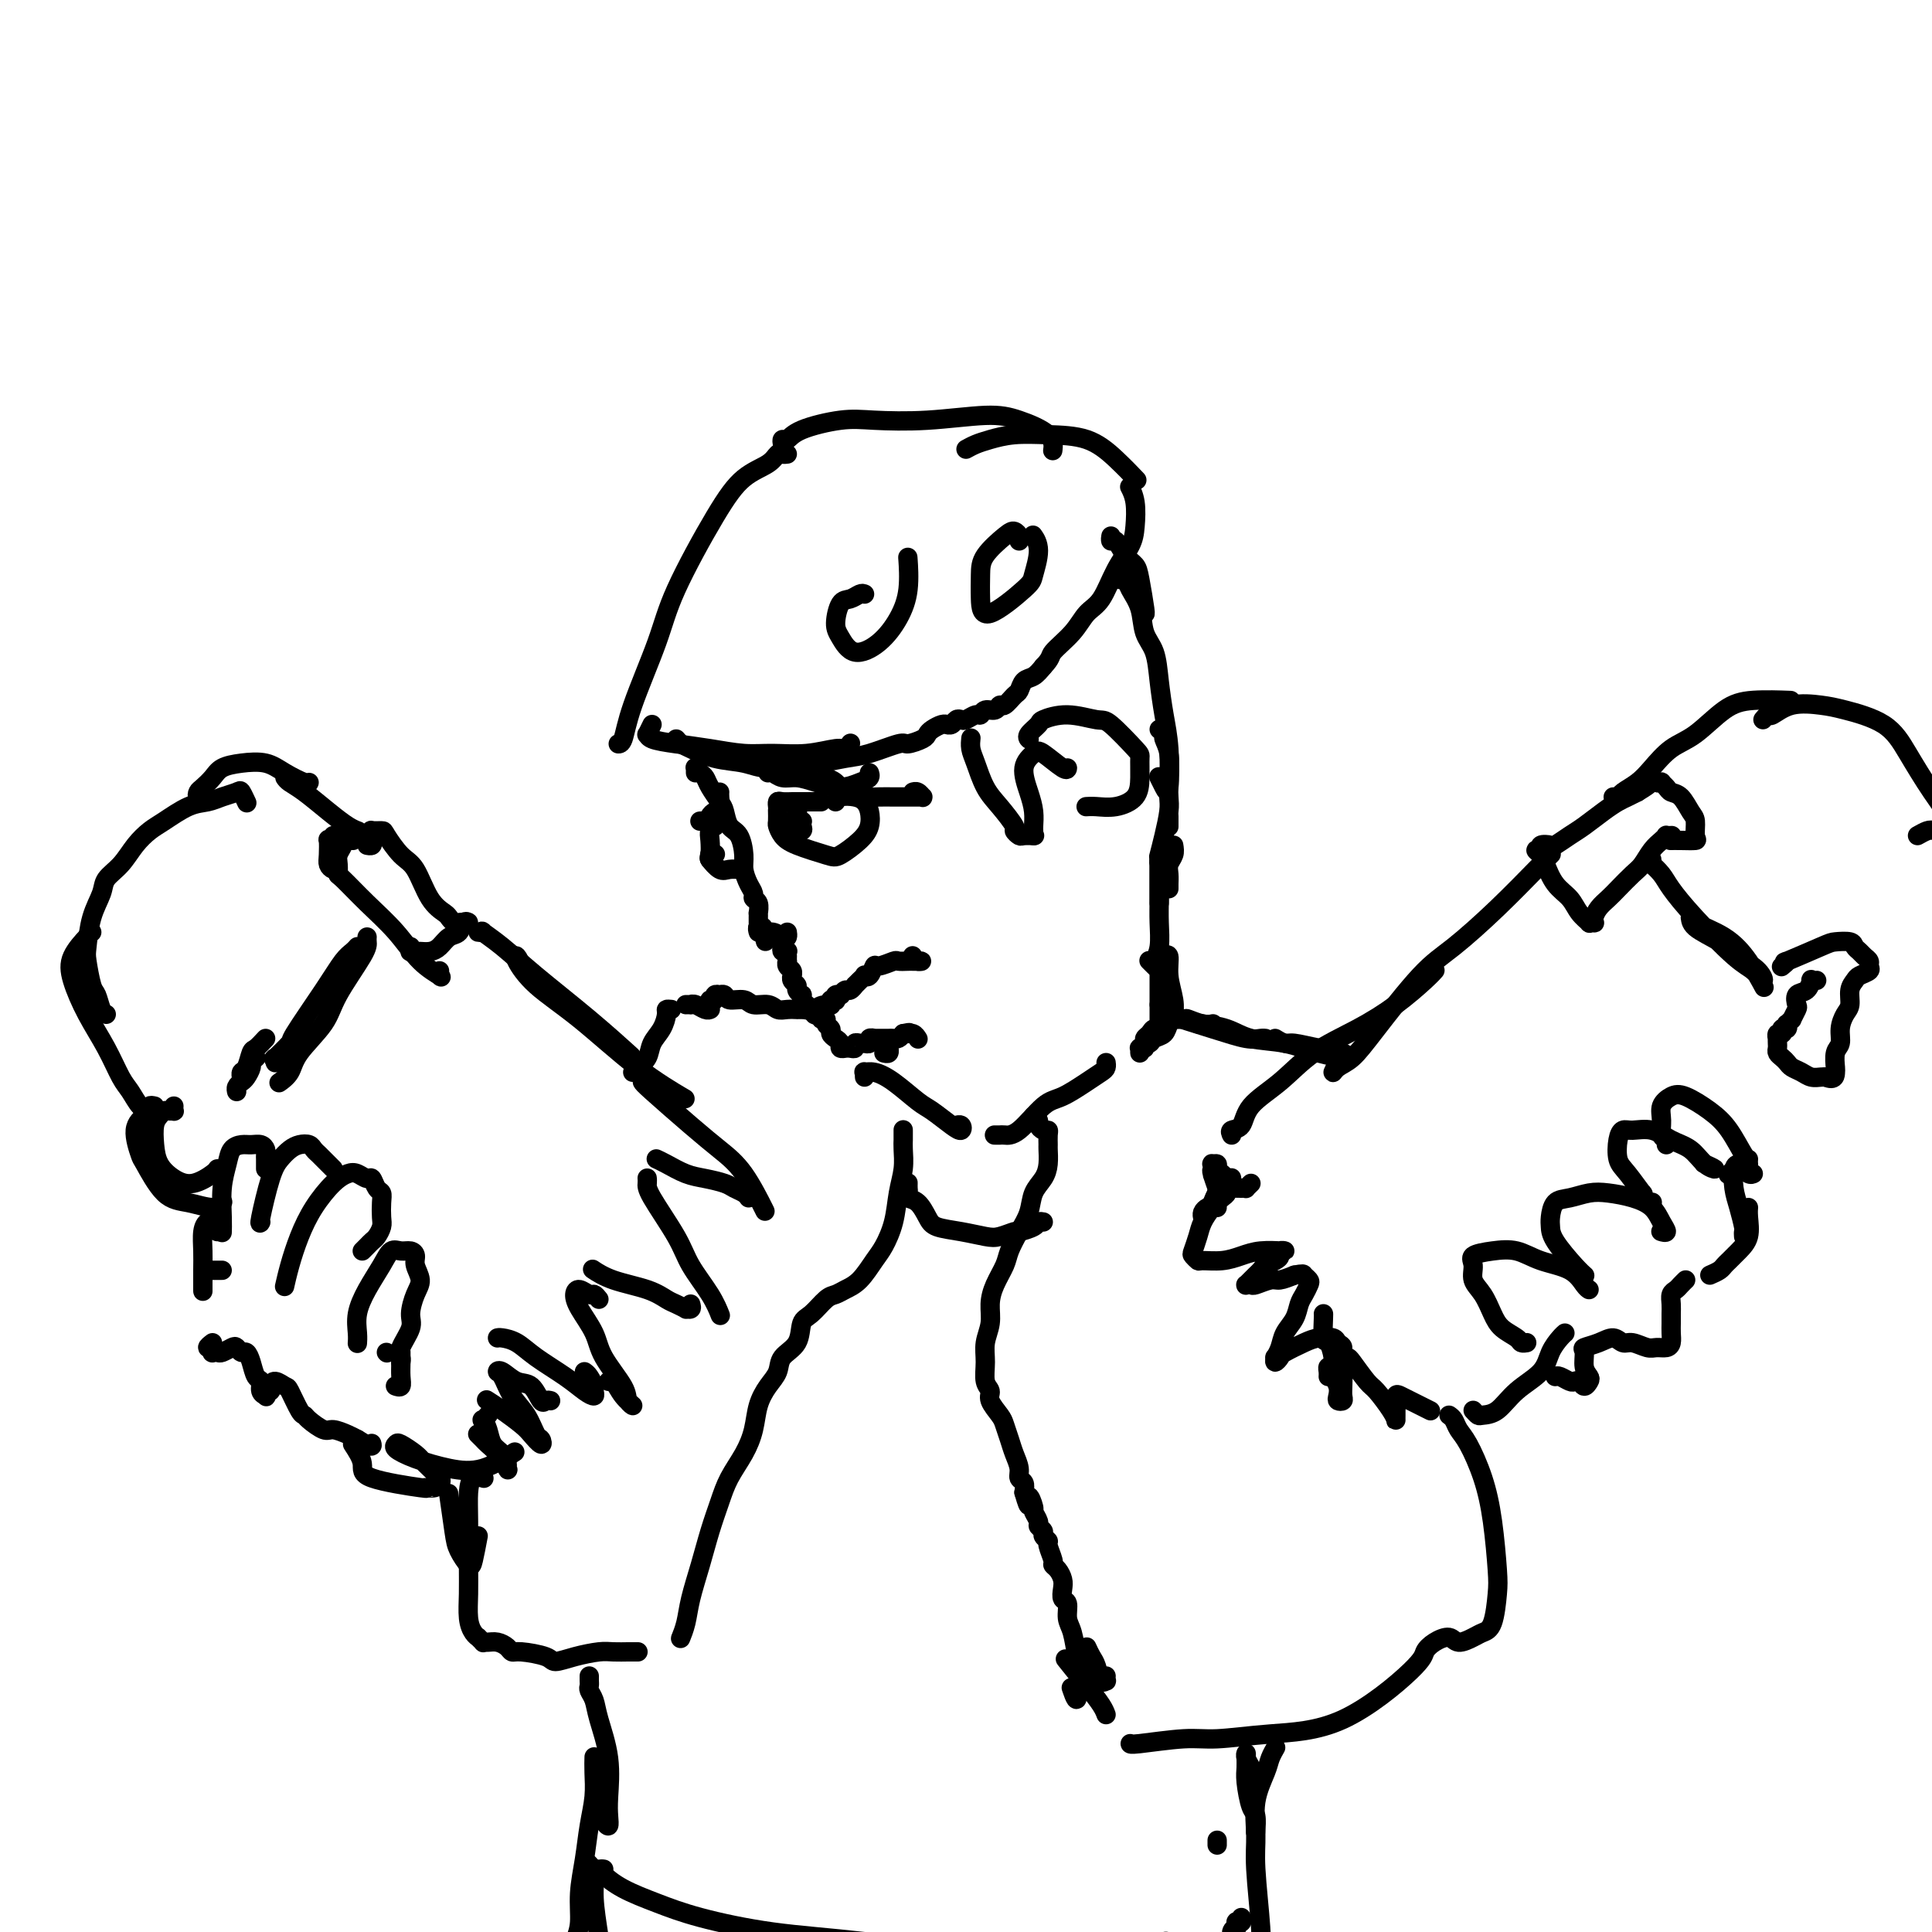 <svg viewBox='0 0 400 400' version='1.1' xmlns='http://www.w3.org/2000/svg' xmlns:xlink='http://www.w3.org/1999/xlink'><g fill='none' stroke='rgb(0,0,0)' stroke-width='4' stroke-linecap='round' stroke-linejoin='round'><path d='M133,224c0.089,0.179 0.179,0.357 2,2c1.821,1.643 5.375,4.750 8,7c2.625,2.250 4.322,3.644 6,5c1.678,1.356 3.336,2.673 5,5c1.664,2.327 3.332,5.665 4,7c0.668,1.335 0.334,0.668 0,0'/><path d='M155,248c-0.231,-0.333 -0.462,-0.666 -1,-1c-0.538,-0.334 -1.383,-0.671 -2,-1c-0.617,-0.329 -1.006,-0.652 -2,-1c-0.994,-0.348 -2.592,-0.720 -4,-1c-1.408,-0.280 -2.625,-0.467 -4,-1c-1.375,-0.533 -2.909,-1.413 -4,-2c-1.091,-0.587 -1.740,-0.882 -2,-1c-0.260,-0.118 -0.130,-0.059 0,0'/><path d='M134,244c-0.006,-0.077 -0.012,-0.154 0,0c0.012,0.154 0.041,0.540 0,1c-0.041,0.460 -0.151,0.996 1,3c1.151,2.004 3.563,5.476 5,8c1.437,2.524 1.901,4.099 3,6c1.099,1.901 2.834,4.127 4,6c1.166,1.873 1.762,3.392 2,4c0.238,0.608 0.119,0.304 0,0'/><path d='M143,270c0.127,0.430 0.253,0.859 0,1c-0.253,0.141 -0.886,-0.007 -1,0c-0.114,0.007 0.291,0.168 0,0c-0.291,-0.168 -1.276,-0.665 -2,-1c-0.724,-0.335 -1.186,-0.507 -2,-1c-0.814,-0.493 -1.981,-1.307 -4,-2c-2.019,-0.693 -4.890,-1.263 -7,-2c-2.110,-0.737 -3.460,-1.639 -4,-2c-0.540,-0.361 -0.270,-0.180 0,0'/><path d='M124,269c-0.361,-0.457 -0.723,-0.914 -1,-1c-0.277,-0.086 -0.470,0.199 -1,0c-0.530,-0.199 -1.396,-0.881 -2,-1c-0.604,-0.119 -0.946,0.324 -1,1c-0.054,0.676 0.180,1.585 1,3c0.820,1.415 2.225,3.337 3,5c0.775,1.663 0.920,3.068 2,5c1.080,1.932 3.096,4.391 4,6c0.904,1.609 0.698,2.368 1,3c0.302,0.632 1.114,1.136 1,1c-0.114,-0.136 -1.154,-0.913 -2,-2c-0.846,-1.087 -1.497,-2.485 -2,-3c-0.503,-0.515 -0.858,-0.147 -1,0c-0.142,0.147 -0.071,0.074 0,0'/><path d='M121,284c0.307,0.217 0.613,0.435 1,1c0.387,0.565 0.854,1.478 1,2c0.146,0.522 -0.029,0.653 0,1c0.029,0.347 0.262,0.909 0,1c-0.262,0.091 -1.019,-0.291 -2,-1c-0.981,-0.709 -2.186,-1.745 -4,-3c-1.814,-1.255 -4.237,-2.729 -6,-4c-1.763,-1.271 -2.864,-2.341 -4,-3c-1.136,-0.659 -2.306,-0.908 -3,-1c-0.694,-0.092 -0.913,-0.026 -1,0c-0.087,0.026 -0.044,0.013 0,0'/><path d='M114,290c-0.352,-0.087 -0.703,-0.174 -1,0c-0.297,0.174 -0.539,0.611 -1,0c-0.461,-0.611 -1.140,-2.268 -2,-3c-0.860,-0.732 -1.900,-0.538 -3,-1c-1.100,-0.462 -2.261,-1.580 -3,-2c-0.739,-0.420 -1.057,-0.140 -1,0c0.057,0.140 0.488,0.141 1,1c0.512,0.859 1.106,2.575 2,4c0.894,1.425 2.090,2.558 3,4c0.910,1.442 1.536,3.194 2,4c0.464,0.806 0.767,0.666 1,1c0.233,0.334 0.395,1.144 0,1c-0.395,-0.144 -1.346,-1.240 -2,-2c-0.654,-0.760 -1.010,-1.183 -2,-2c-0.990,-0.817 -2.613,-2.028 -4,-3c-1.387,-0.972 -2.539,-1.706 -3,-2c-0.461,-0.294 -0.230,-0.147 0,0'/><path d='M101,293c0.106,-0.124 0.213,-0.248 0,0c-0.213,0.248 -0.744,0.867 -1,1c-0.256,0.133 -0.236,-0.220 0,0c0.236,0.220 0.690,1.015 1,2c0.310,0.985 0.477,2.161 1,3c0.523,0.839 1.402,1.340 2,2c0.598,0.660 0.914,1.480 1,2c0.086,0.520 -0.057,0.739 0,1c0.057,0.261 0.313,0.564 0,0c-0.313,-0.564 -1.194,-1.994 -2,-3c-0.806,-1.006 -1.536,-1.589 -2,-2c-0.464,-0.411 -0.664,-0.649 -1,-1c-0.336,-0.351 -0.810,-0.815 -1,-1c-0.190,-0.185 -0.095,-0.093 0,0'/><path d='M80,280c0.000,0.000 0.100,0.100 0.1,0.1'/><path d='M83,282c0.004,-0.022 0.009,-0.043 0,0c-0.009,0.043 -0.031,0.151 0,0c0.031,-0.151 0.116,-0.561 0,-1c-0.116,-0.439 -0.433,-0.907 0,-2c0.433,-1.093 1.615,-2.810 2,-4c0.385,-1.190 -0.026,-1.852 0,-3c0.026,-1.148 0.488,-2.781 1,-4c0.512,-1.219 1.074,-2.025 1,-3c-0.074,-0.975 -0.782,-2.120 -1,-3c-0.218,-0.880 0.056,-1.496 0,-2c-0.056,-0.504 -0.441,-0.894 -1,-1c-0.559,-0.106 -1.292,0.074 -2,0c-0.708,-0.074 -1.391,-0.403 -2,0c-0.609,0.403 -1.144,1.537 -2,3c-0.856,1.463 -2.033,3.254 -3,5c-0.967,1.746 -1.723,3.447 -2,5c-0.277,1.553 -0.075,2.956 0,4c0.075,1.044 0.021,1.727 0,2c-0.021,0.273 -0.011,0.137 0,0'/><path d='M75,259c0.332,-0.326 0.663,-0.653 1,-1c0.337,-0.347 0.678,-0.715 1,-1c0.322,-0.285 0.623,-0.486 1,-1c0.377,-0.514 0.830,-1.341 1,-2c0.170,-0.659 0.056,-1.151 0,-2c-0.056,-0.849 -0.056,-2.055 0,-3c0.056,-0.945 0.167,-1.630 0,-2c-0.167,-0.370 -0.610,-0.426 -1,-1c-0.390,-0.574 -0.725,-1.667 -1,-2c-0.275,-0.333 -0.489,0.093 -1,0c-0.511,-0.093 -1.320,-0.705 -2,-1c-0.680,-0.295 -1.232,-0.275 -2,0c-0.768,0.275 -1.750,0.803 -3,2c-1.250,1.197 -2.766,3.064 -4,5c-1.234,1.936 -2.186,3.942 -3,6c-0.814,2.058 -1.488,4.170 -2,6c-0.512,1.830 -0.860,3.380 -1,4c-0.140,0.620 -0.070,0.310 0,0'/><path d='M69,242c-0.416,-0.416 -0.832,-0.833 -1,-1c-0.168,-0.167 -0.087,-0.086 0,0c0.087,0.086 0.179,0.177 0,0c-0.179,-0.177 -0.628,-0.622 -1,-1c-0.372,-0.378 -0.666,-0.687 -1,-1c-0.334,-0.313 -0.708,-0.628 -1,-1c-0.292,-0.372 -0.500,-0.800 -1,-1c-0.500,-0.200 -1.290,-0.172 -2,0c-0.710,0.172 -1.339,0.487 -2,1c-0.661,0.513 -1.354,1.223 -2,2c-0.646,0.777 -1.245,1.621 -2,4c-0.755,2.379 -1.665,6.294 -2,8c-0.335,1.706 -0.096,1.202 0,1c0.096,-0.202 0.048,-0.101 0,0'/><path d='M55,242c-0.001,-0.334 -0.002,-0.668 0,-1c0.002,-0.332 0.009,-0.663 0,-1c-0.009,-0.337 -0.032,-0.679 0,-1c0.032,-0.321 0.121,-0.620 0,-1c-0.121,-0.380 -0.452,-0.840 -1,-1c-0.548,-0.160 -1.313,-0.019 -2,0c-0.687,0.019 -1.294,-0.084 -2,0c-0.706,0.084 -1.510,0.356 -2,1c-0.490,0.644 -0.667,1.662 -1,3c-0.333,1.338 -0.821,2.998 -1,5c-0.179,2.002 -0.048,4.347 0,6c0.048,1.653 0.014,2.615 0,3c-0.014,0.385 -0.007,0.192 0,0'/><path d='M46,263c-0.455,0.000 -0.910,0.000 -1,0c-0.090,0.000 0.186,0.000 0,0c-0.186,0.000 -0.834,0.000 -1,0c-0.166,0.000 0.152,0.000 0,0c-0.152,0.000 -0.773,0.000 -1,0c-0.227,0.000 -0.061,0.000 0,0c0.061,0.000 0.017,0.000 0,0c-0.017,0.000 -0.009,0.000 0,0'/><path d='M44,278c-0.536,0.415 -1.073,0.829 -1,1c0.073,0.171 0.755,0.098 1,0c0.245,-0.098 0.054,-0.222 0,0c-0.054,0.222 0.031,0.788 0,1c-0.031,0.212 -0.177,0.070 0,0c0.177,-0.070 0.677,-0.067 1,0c0.323,0.067 0.468,0.199 1,0c0.532,-0.199 1.452,-0.728 2,-1c0.548,-0.272 0.724,-0.286 1,0c0.276,0.286 0.652,0.874 1,1c0.348,0.126 0.667,-0.208 1,0c0.333,0.208 0.682,0.959 1,2c0.318,1.041 0.607,2.371 1,3c0.393,0.629 0.889,0.557 1,1c0.111,0.443 -0.162,1.401 0,2c0.162,0.599 0.761,0.837 1,1c0.239,0.163 0.118,0.249 0,0c-0.118,-0.249 -0.235,-0.833 0,-1c0.235,-0.167 0.821,0.085 1,0c0.179,-0.085 -0.051,-0.506 0,-1c0.051,-0.494 0.381,-1.061 1,-1c0.619,0.061 1.526,0.750 2,1c0.474,0.250 0.515,0.061 1,1c0.485,0.939 1.413,3.007 2,4c0.587,0.993 0.832,0.910 1,1c0.168,0.090 0.258,0.353 1,1c0.742,0.647 2.137,1.679 3,2c0.863,0.321 1.194,-0.067 2,0c0.806,0.067 2.087,0.591 3,1c0.913,0.409 1.456,0.705 2,1'/><path d='M74,298c3.311,2.089 3.089,1.311 3,1c-0.089,-0.311 -0.044,-0.156 0,0'/><path d='M82,287c-0.113,-0.041 -0.226,-0.081 0,0c0.226,0.081 0.793,0.284 1,0c0.207,-0.284 0.056,-1.056 0,-2c-0.056,-0.944 -0.015,-2.062 0,-3c0.015,-0.938 0.004,-1.697 0,-2c-0.004,-0.303 -0.002,-0.152 0,0'/><path d='M45,255c0.119,-0.307 0.238,-0.614 0,-1c-0.238,-0.386 -0.834,-0.852 -1,-1c-0.166,-0.148 0.099,0.020 0,0c-0.099,-0.020 -0.562,-0.229 -1,0c-0.438,0.229 -0.849,0.895 -1,2c-0.151,1.105 -0.040,2.650 0,4c0.040,1.350 0.011,2.505 0,4c-0.011,1.495 -0.003,3.328 0,4c0.003,0.672 0.001,0.181 0,0c-0.001,-0.181 -0.000,-0.052 0,0c0.000,0.052 0.000,0.026 0,0'/><path d='M57,219c-0.025,0.560 -0.050,1.121 0,1c0.050,-0.121 0.176,-0.922 0,-1c-0.176,-0.078 -0.654,0.568 0,0c0.654,-0.568 2.441,-2.351 3,-3c0.559,-0.649 -0.109,-0.163 1,-2c1.109,-1.837 3.996,-5.995 6,-9c2.004,-3.005 3.125,-4.857 4,-6c0.875,-1.143 1.505,-1.577 2,-2c0.495,-0.423 0.856,-0.835 1,-1c0.144,-0.165 0.072,-0.082 0,0'/><path d='M58,224c-0.203,0.145 -0.405,0.290 0,0c0.405,-0.290 1.419,-1.016 2,-2c0.581,-0.984 0.730,-2.228 2,-4c1.270,-1.772 3.661,-4.072 5,-6c1.339,-1.928 1.627,-3.483 3,-6c1.373,-2.517 3.832,-5.994 5,-8c1.168,-2.006 1.045,-2.540 1,-3c-0.045,-0.460 -0.013,-0.846 0,-1c0.013,-0.154 0.006,-0.077 0,0'/><path d='M55,215c-0.754,0.817 -1.509,1.634 -2,2c-0.491,0.366 -0.720,0.280 -1,1c-0.280,0.720 -0.611,2.244 -1,3c-0.389,0.756 -0.835,0.742 -1,1c-0.165,0.258 -0.047,0.788 0,1c0.047,0.212 0.024,0.106 0,0'/><path d='M53,219c-0.447,0.364 -0.894,0.727 -1,1c-0.106,0.273 0.129,0.455 0,1c-0.129,0.545 -0.623,1.453 -1,2c-0.377,0.547 -0.637,0.734 -1,1c-0.363,0.266 -0.828,0.610 -1,1c-0.172,0.390 -0.049,0.826 0,1c0.049,0.174 0.025,0.087 0,0'/><path d='M36,229c-0.024,0.424 -0.048,0.848 0,1c0.048,0.152 0.167,0.031 0,0c-0.167,-0.031 -0.619,0.028 -1,0c-0.381,-0.028 -0.689,-0.142 -1,0c-0.311,0.142 -0.625,0.542 -1,1c-0.375,0.458 -0.811,0.976 -1,2c-0.189,1.024 -0.131,2.555 0,4c0.131,1.445 0.336,2.804 1,4c0.664,1.196 1.786,2.229 3,3c1.214,0.771 2.521,1.279 4,1c1.479,-0.279 3.129,-1.344 4,-2c0.871,-0.656 0.963,-0.902 1,-1c0.037,-0.098 0.018,-0.049 0,0'/><path d='M32,229c-0.435,-0.097 -0.869,-0.193 -1,0c-0.131,0.193 0.043,0.677 0,1c-0.043,0.323 -0.301,0.486 -1,1c-0.699,0.514 -1.837,1.380 -2,3c-0.163,1.620 0.649,3.994 1,5c0.351,1.006 0.241,0.644 1,2c0.759,1.356 2.386,4.430 4,6c1.614,1.570 3.216,1.637 5,2c1.784,0.363 3.749,1.021 5,1c1.251,-0.021 1.786,-0.720 2,-1c0.214,-0.280 0.107,-0.140 0,0'/><path d='M70,181c0.000,-0.038 0.000,-0.077 0,0c-0.000,0.077 -0.000,0.269 0,0c0.000,-0.269 0.001,-1.001 0,-1c-0.001,0.001 -0.003,0.734 0,1c0.003,0.266 0.012,0.064 1,1c0.988,0.936 2.954,3.008 5,5c2.046,1.992 4.170,3.903 6,6c1.830,2.097 3.366,4.380 5,6c1.634,1.620 3.366,2.579 4,3c0.634,0.421 0.171,0.306 0,0c-0.171,-0.306 -0.049,-0.802 0,-1c0.049,-0.198 0.024,-0.099 0,0'/><path d='M85,196c0.026,0.423 0.051,0.846 0,1c-0.051,0.154 -0.179,0.039 0,0c0.179,-0.039 0.667,-0.004 1,0c0.333,0.004 0.513,-0.025 1,0c0.487,0.025 1.282,0.104 2,0c0.718,-0.104 1.360,-0.392 2,-1c0.640,-0.608 1.279,-1.536 2,-2c0.721,-0.464 1.525,-0.464 2,-1c0.475,-0.536 0.622,-1.607 1,-2c0.378,-0.393 0.988,-0.109 1,0c0.012,0.109 -0.572,0.041 -1,0c-0.428,-0.041 -0.698,-0.055 -1,0c-0.302,0.055 -0.636,0.180 -1,0c-0.364,-0.180 -0.757,-0.665 -1,-1c-0.243,-0.335 -0.335,-0.521 -1,-1c-0.665,-0.479 -1.903,-1.253 -3,-3c-1.097,-1.747 -2.053,-4.468 -3,-6c-0.947,-1.532 -1.886,-1.875 -3,-3c-1.114,-1.125 -2.404,-3.030 -3,-4c-0.596,-0.970 -0.500,-1.003 -1,-1c-0.500,0.003 -1.597,0.043 -2,0c-0.403,-0.043 -0.112,-0.169 0,0c0.112,0.169 0.044,0.634 0,1c-0.044,0.366 -0.063,0.634 0,1c0.063,0.366 0.209,0.829 0,1c-0.209,0.171 -0.774,0.049 -1,0c-0.226,-0.049 -0.113,-0.024 0,0'/><path d='M73,174c0.083,0.001 0.167,0.002 0,0c-0.167,-0.002 -0.584,-0.009 -1,0c-0.416,0.009 -0.829,0.032 -1,0c-0.171,-0.032 -0.098,-0.119 0,0c0.098,0.119 0.222,0.445 0,1c-0.222,0.555 -0.792,1.339 -1,2c-0.208,0.661 -0.056,1.198 0,2c0.056,0.802 0.015,1.870 0,2c-0.015,0.130 -0.004,-0.677 0,-1c0.004,-0.323 0.002,-0.161 0,0'/><path d='M69,173c-0.421,0.500 -0.842,0.999 -1,1c-0.158,0.001 -0.053,-0.497 0,0c0.053,0.497 0.053,1.990 0,3c-0.053,1.010 -0.158,1.539 0,2c0.158,0.461 0.581,0.855 1,1c0.419,0.145 0.834,0.041 1,0c0.166,-0.041 0.083,-0.021 0,0'/><path d='M31,230c-0.662,-0.137 -1.324,-0.274 -2,-1c-0.676,-0.726 -1.365,-2.041 -2,-3c-0.635,-0.959 -1.217,-1.561 -2,-3c-0.783,-1.439 -1.769,-3.717 -3,-6c-1.231,-2.283 -2.708,-4.573 -4,-7c-1.292,-2.427 -2.399,-4.990 -3,-7c-0.601,-2.010 -0.697,-3.467 0,-5c0.697,-1.533 2.188,-3.144 3,-4c0.812,-0.856 0.946,-0.959 1,-1c0.054,-0.041 0.027,-0.021 0,0'/><path d='M22,210c-0.332,-0.107 -0.664,-0.213 -1,-1c-0.336,-0.787 -0.677,-2.253 -1,-3c-0.323,-0.747 -0.629,-0.773 -1,-2c-0.371,-1.227 -0.806,-3.655 -1,-5c-0.194,-1.345 -0.148,-1.608 0,-3c0.148,-1.392 0.399,-3.912 1,-6c0.601,-2.088 1.554,-3.743 2,-5c0.446,-1.257 0.386,-2.117 1,-3c0.614,-0.883 1.903,-1.788 3,-3c1.097,-1.212 2.002,-2.730 3,-4c0.998,-1.270 2.090,-2.291 3,-3c0.910,-0.709 1.638,-1.107 3,-2c1.362,-0.893 3.359,-2.280 5,-3c1.641,-0.720 2.927,-0.774 4,-1c1.073,-0.226 1.934,-0.624 3,-1c1.066,-0.376 2.337,-0.730 3,-1c0.663,-0.270 0.717,-0.457 1,0c0.283,0.457 0.795,1.559 1,2c0.205,0.441 0.102,0.220 0,0'/><path d='M42,165c0.109,-0.026 0.218,-0.051 0,0c-0.218,0.051 -0.761,0.179 -1,0c-0.239,-0.179 -0.172,-0.664 0,-1c0.172,-0.336 0.451,-0.522 1,-1c0.549,-0.478 1.370,-1.247 2,-2c0.630,-0.753 1.069,-1.490 2,-2c0.931,-0.510 2.355,-0.792 4,-1c1.645,-0.208 3.513,-0.343 5,0c1.487,0.343 2.595,1.164 4,2c1.405,0.836 3.109,1.687 4,2c0.891,0.313 0.969,0.090 1,0c0.031,-0.090 0.016,-0.045 0,0'/><path d='M59,161c0.206,0.295 0.413,0.591 1,1c0.587,0.409 1.555,0.933 3,2c1.445,1.067 3.367,2.678 5,4c1.633,1.322 2.978,2.356 4,3c1.022,0.644 1.721,0.898 2,1c0.279,0.102 0.140,0.051 0,0'/><path d='M100,193c-0.558,-0.015 -1.117,-0.031 -1,0c0.117,0.031 0.909,0.108 1,0c0.091,-0.108 -0.517,-0.403 0,0c0.517,0.403 2.161,1.503 4,3c1.839,1.497 3.874,3.391 7,6c3.126,2.609 7.341,5.933 11,9c3.659,3.067 6.760,5.876 8,7c1.240,1.124 0.620,0.562 0,0'/><path d='M108,200c-0.353,-0.845 -0.707,-1.691 -1,-2c-0.293,-0.309 -0.526,-0.082 0,1c0.526,1.082 1.809,3.019 4,5c2.191,1.981 5.288,4.005 9,7c3.712,2.995 8.038,6.960 12,10c3.962,3.040 7.561,5.154 9,6c1.439,0.846 0.720,0.423 0,0'/><path d='M255,244c-0.022,-0.119 -0.044,-0.238 0,0c0.044,0.238 0.152,0.832 0,1c-0.152,0.168 -0.566,-0.092 -1,0c-0.434,0.092 -0.890,0.535 -1,1c-0.110,0.465 0.124,0.950 0,1c-0.124,0.050 -0.608,-0.337 -1,0c-0.392,0.337 -0.694,1.396 -1,2c-0.306,0.604 -0.618,0.751 -1,1c-0.382,0.249 -0.835,0.600 -1,1c-0.165,0.400 -0.041,0.850 0,1c0.041,0.150 -0.000,0.002 0,0c0.000,-0.002 0.042,0.143 0,0c-0.042,-0.143 -0.169,-0.574 0,-1c0.169,-0.426 0.634,-0.846 1,-1c0.366,-0.154 0.634,-0.041 1,0c0.366,0.041 0.829,0.011 1,0c0.171,-0.011 0.049,-0.003 0,0c-0.049,0.003 -0.024,0.002 0,0'/><path d='M255,246c-0.441,-0.094 -0.881,-0.188 -1,0c-0.119,0.188 0.085,0.658 0,1c-0.085,0.342 -0.457,0.558 -1,1c-0.543,0.442 -1.257,1.112 -2,2c-0.743,0.888 -1.516,1.993 -2,3c-0.484,1.007 -0.679,1.916 -1,3c-0.321,1.084 -0.768,2.344 -1,3c-0.232,0.656 -0.250,0.709 0,1c0.250,0.291 0.768,0.820 1,1c0.232,0.180 0.179,0.010 1,0c0.821,-0.010 2.516,0.141 4,0c1.484,-0.141 2.756,-0.573 4,-1c1.244,-0.427 2.459,-0.847 4,-1c1.541,-0.153 3.408,-0.038 4,0c0.592,0.038 -0.092,-0.001 0,0c0.092,0.001 0.960,0.042 1,0c0.040,-0.042 -0.749,-0.166 -1,0c-0.251,0.166 0.035,0.622 0,1c-0.035,0.378 -0.390,0.678 -1,1c-0.610,0.322 -1.474,0.664 -2,1c-0.526,0.336 -0.715,0.664 -1,1c-0.285,0.336 -0.666,0.678 -1,1c-0.334,0.322 -0.622,0.622 -1,1c-0.378,0.378 -0.846,0.834 -1,1c-0.154,0.166 0.007,0.040 0,0c-0.007,-0.040 -0.183,0.004 0,0c0.183,-0.004 0.723,-0.056 1,0c0.277,0.056 0.291,0.221 1,0c0.709,-0.221 2.114,-0.829 3,-1c0.886,-0.171 1.253,0.094 2,0c0.747,-0.094 1.873,-0.547 3,-1'/><path d='M268,264c1.943,-0.361 1.799,-0.263 2,0c0.201,0.263 0.745,0.692 1,1c0.255,0.308 0.219,0.494 0,1c-0.219,0.506 -0.622,1.332 -1,2c-0.378,0.668 -0.732,1.178 -1,2c-0.268,0.822 -0.450,1.956 -1,3c-0.550,1.044 -1.469,1.997 -2,3c-0.531,1.003 -0.675,2.055 -1,3c-0.325,0.945 -0.833,1.782 -1,2c-0.167,0.218 0.007,-0.183 0,0c-0.007,0.183 -0.193,0.949 0,1c0.193,0.051 0.766,-0.614 1,-1c0.234,-0.386 0.128,-0.493 1,-1c0.872,-0.507 2.722,-1.416 4,-2c1.278,-0.584 1.986,-0.845 3,-1c1.014,-0.155 2.336,-0.206 3,0c0.664,0.206 0.672,0.667 1,1c0.328,0.333 0.978,0.537 1,1c0.022,0.463 -0.582,1.186 -1,2c-0.418,0.814 -0.648,1.721 -1,2c-0.352,0.279 -0.826,-0.070 -1,0c-0.174,0.070 -0.047,0.557 0,1c0.047,0.443 0.013,0.841 0,1c-0.013,0.159 -0.007,0.080 0,0'/><path d='M163,94c-0.338,0.046 -0.677,0.092 -1,0c-0.323,-0.092 -0.632,-0.324 -1,0c-0.368,0.324 -0.795,1.202 -2,2c-1.205,0.798 -3.187,1.517 -5,3c-1.813,1.483 -3.455,3.732 -6,8c-2.545,4.268 -5.992,10.555 -8,15c-2.008,4.445 -2.577,7.047 -4,11c-1.423,3.953 -3.701,9.255 -5,13c-1.299,3.745 -1.619,5.931 -2,7c-0.381,1.069 -0.823,1.020 -1,1c-0.177,-0.020 -0.088,-0.010 0,0'/><path d='M135,150c-0.421,0.869 -0.842,1.738 -1,2c-0.158,0.262 -0.052,-0.084 0,0c0.052,0.084 0.052,0.597 1,1c0.948,0.403 2.846,0.698 5,1c2.154,0.302 4.566,0.613 7,1c2.434,0.387 4.890,0.851 7,1c2.110,0.149 3.876,-0.016 6,0c2.124,0.016 4.608,0.214 7,0c2.392,-0.214 4.693,-0.841 6,-1c1.307,-0.159 1.621,0.149 2,0c0.379,-0.149 0.823,-0.757 1,-1c0.177,-0.243 0.089,-0.122 0,0'/><path d='M140,153c0.307,0.365 0.614,0.730 1,1c0.386,0.270 0.852,0.447 2,1c1.148,0.553 2.979,1.484 5,2c2.021,0.516 4.231,0.618 6,1c1.769,0.382 3.096,1.043 5,1c1.904,-0.043 4.384,-0.790 6,-1c1.616,-0.210 2.367,0.116 4,0c1.633,-0.116 4.147,-0.675 6,-1c1.853,-0.325 3.046,-0.416 5,-1c1.954,-0.584 4.669,-1.662 6,-2c1.331,-0.338 1.277,0.063 2,0c0.723,-0.063 2.222,-0.591 3,-1c0.778,-0.409 0.835,-0.698 1,-1c0.165,-0.302 0.440,-0.616 1,-1c0.560,-0.384 1.407,-0.839 2,-1c0.593,-0.161 0.933,-0.029 1,0c0.067,0.029 -0.138,-0.044 0,0c0.138,0.044 0.618,0.204 1,0c0.382,-0.204 0.666,-0.771 1,-1c0.334,-0.229 0.718,-0.118 1,0c0.282,0.118 0.460,0.243 1,0c0.540,-0.243 1.440,-0.854 2,-1c0.560,-0.146 0.779,0.173 1,0c0.221,-0.173 0.444,-0.838 1,-1c0.556,-0.162 1.444,0.179 2,0c0.556,-0.179 0.778,-0.878 1,-1c0.222,-0.122 0.444,0.333 1,0c0.556,-0.333 1.447,-1.454 2,-2c0.553,-0.546 0.767,-0.518 1,-1c0.233,-0.482 0.486,-1.476 1,-2c0.514,-0.524 1.290,-0.578 2,-1c0.710,-0.422 1.355,-1.211 2,-2'/><path d='M216,138c1.796,-1.887 1.285,-2.103 2,-3c0.715,-0.897 2.657,-2.473 4,-4c1.343,-1.527 2.086,-3.005 3,-4c0.914,-0.995 1.997,-1.508 3,-3c1.003,-1.492 1.925,-3.962 3,-6c1.075,-2.038 2.302,-3.643 3,-5c0.698,-1.357 0.868,-2.467 1,-4c0.132,-1.533 0.228,-3.490 0,-5c-0.228,-1.510 -0.779,-2.574 -1,-3c-0.221,-0.426 -0.110,-0.213 0,0'/><path d='M162,92c-0.077,-0.467 -0.154,-0.935 0,-1c0.154,-0.065 0.537,0.271 1,0c0.463,-0.271 1.004,-1.149 3,-2c1.996,-0.851 5.448,-1.677 8,-2c2.552,-0.323 4.204,-0.145 7,0c2.796,0.145 6.735,0.256 11,0c4.265,-0.256 8.856,-0.881 12,-1c3.144,-0.119 4.843,0.267 7,1c2.157,0.733 4.773,1.813 6,3c1.227,1.187 1.065,2.482 1,3c-0.065,0.518 -0.032,0.259 0,0'/><path d='M200,93c0.615,-0.339 1.230,-0.679 2,-1c0.770,-0.321 1.696,-0.625 3,-1c1.304,-0.375 2.988,-0.821 5,-1c2.012,-0.179 4.354,-0.089 7,0c2.646,0.089 5.596,0.179 8,1c2.404,0.821 4.263,2.375 6,4c1.737,1.625 3.354,3.321 4,4c0.646,0.679 0.323,0.339 0,0'/><path d='M211,112c0.083,-0.305 0.166,-0.610 0,-1c-0.166,-0.390 -0.581,-0.864 -1,-1c-0.419,-0.136 -0.844,0.067 -2,1c-1.156,0.933 -3.045,2.597 -4,4c-0.955,1.403 -0.975,2.544 -1,4c-0.025,1.456 -0.054,3.225 0,5c0.054,1.775 0.193,3.554 2,3c1.807,-0.554 5.283,-3.441 7,-5c1.717,-1.559 1.677,-1.789 2,-3c0.323,-1.211 1.010,-3.403 1,-5c-0.010,-1.597 -0.717,-2.599 -1,-3c-0.283,-0.401 -0.141,-0.200 0,0'/><path d='M179,123c-0.248,-0.111 -0.495,-0.222 -1,0c-0.505,0.222 -1.266,0.776 -2,1c-0.734,0.224 -1.439,0.119 -2,1c-0.561,0.881 -0.978,2.747 -1,4c-0.022,1.253 0.352,1.892 1,3c0.648,1.108 1.571,2.685 3,3c1.429,0.315 3.364,-0.631 5,-2c1.636,-1.369 2.975,-3.161 4,-5c1.025,-1.839 1.738,-3.726 2,-6c0.262,-2.274 0.075,-4.935 0,-6c-0.075,-1.065 -0.037,-0.532 0,0'/><path d='M161,168c-0.005,-0.209 -0.010,-0.418 0,0c0.010,0.418 0.033,1.464 0,2c-0.033,0.536 -0.124,0.563 0,1c0.124,0.437 0.463,1.285 1,2c0.537,0.715 1.272,1.297 3,2c1.728,0.703 4.450,1.528 6,2c1.550,0.472 1.930,0.593 3,0c1.070,-0.593 2.832,-1.900 4,-3c1.168,-1.100 1.742,-1.995 2,-3c0.258,-1.005 0.199,-2.122 0,-3c-0.199,-0.878 -0.537,-1.517 -1,-2c-0.463,-0.483 -1.052,-0.810 -2,-1c-0.948,-0.190 -2.255,-0.243 -3,0c-0.745,0.243 -0.927,0.784 -1,1c-0.073,0.216 -0.036,0.108 0,0'/><path d='M166,170c0.111,0.030 0.222,0.060 0,0c-0.222,-0.060 -0.778,-0.211 -1,0c-0.222,0.211 -0.112,0.785 0,1c0.112,0.215 0.225,0.072 0,0c-0.225,-0.072 -0.789,-0.075 -1,0c-0.211,0.075 -0.070,0.226 0,0c0.070,-0.226 0.070,-0.829 0,-1c-0.070,-0.171 -0.212,0.090 0,0c0.212,-0.090 0.776,-0.532 1,-1c0.224,-0.468 0.109,-0.963 0,-1c-0.109,-0.037 -0.211,0.382 0,1c0.211,0.618 0.736,1.433 1,2c0.264,0.567 0.267,0.884 0,1c-0.267,0.116 -0.803,0.031 -1,0c-0.197,-0.031 -0.056,-0.009 0,0c0.056,0.009 0.028,0.004 0,0'/><path d='M170,166c-0.449,0.000 -0.898,0.000 -1,0c-0.102,-0.000 0.142,-0.000 0,0c-0.142,0.000 -0.672,0.000 -1,0c-0.328,-0.000 -0.456,-0.001 -1,0c-0.544,0.001 -1.505,0.004 -2,0c-0.495,-0.004 -0.525,-0.015 -1,0c-0.475,0.015 -1.395,0.056 -2,0c-0.605,-0.056 -0.894,-0.207 -1,0c-0.106,0.207 -0.030,0.774 0,1c0.030,0.226 0.015,0.113 0,0'/><path d='M144,160c0.002,-0.421 0.003,-0.842 0,-1c-0.003,-0.158 -0.012,-0.054 0,0c0.012,0.054 0.044,0.058 0,0c-0.044,-0.058 -0.163,-0.177 0,0c0.163,0.177 0.607,0.651 1,1c0.393,0.349 0.734,0.573 1,1c0.266,0.427 0.456,1.057 1,2c0.544,0.943 1.442,2.199 2,3c0.558,0.801 0.776,1.148 1,2c0.224,0.852 0.455,2.210 1,3c0.545,0.790 1.404,1.013 2,2c0.596,0.987 0.929,2.737 1,4c0.071,1.263 -0.121,2.039 0,3c0.121,0.961 0.554,2.108 1,3c0.446,0.892 0.904,1.530 1,2c0.096,0.470 -0.170,0.771 0,1c0.170,0.229 0.778,0.386 1,1c0.222,0.614 0.059,1.684 0,2c-0.059,0.316 -0.016,-0.121 0,0c0.016,0.121 0.003,0.802 0,1c-0.003,0.198 0.003,-0.087 0,0c-0.003,0.087 -0.015,0.545 0,1c0.015,0.455 0.055,0.905 0,1c-0.055,0.095 -0.207,-0.167 0,0c0.207,0.167 0.773,0.762 1,1c0.227,0.238 0.113,0.119 0,0'/><path d='M158,193c0.833,3.333 0.417,1.667 0,0'/><path d='M157,193c-0.126,-0.390 -0.251,-0.781 0,-1c0.251,-0.219 0.880,-0.268 1,0c0.120,0.268 -0.269,0.853 0,1c0.269,0.147 1.196,-0.143 2,0c0.804,0.143 1.483,0.719 2,1c0.517,0.281 0.870,0.268 1,0c0.130,-0.268 0.037,-0.791 0,-1c-0.037,-0.209 -0.019,-0.105 0,0'/><path d='M159,160c0.264,-0.119 0.527,-0.237 1,0c0.473,0.237 1.155,0.831 2,1c0.845,0.169 1.852,-0.087 3,0c1.148,0.087 2.437,0.517 4,1c1.563,0.483 3.399,1.019 5,1c1.601,-0.019 2.965,-0.593 4,-1c1.035,-0.407 1.740,-0.648 2,-1c0.260,-0.352 0.074,-0.815 0,-1c-0.074,-0.185 -0.037,-0.093 0,0'/><path d='M171,161c0.052,0.016 0.104,0.033 0,0c-0.104,-0.033 -0.363,-0.114 0,0c0.363,0.114 1.347,0.423 2,1c0.653,0.577 0.976,1.423 2,2c1.024,0.577 2.751,0.887 4,1c1.249,0.113 2.022,0.030 3,0c0.978,-0.030 2.161,-0.008 3,0c0.839,0.008 1.335,0.002 2,0c0.665,-0.002 1.499,0.001 2,0c0.501,-0.001 0.667,-0.004 1,0c0.333,0.004 0.832,0.015 1,0c0.168,-0.015 0.006,-0.057 0,0c-0.006,0.057 0.143,0.211 0,0c-0.143,-0.211 -0.577,-0.788 -1,-1c-0.423,-0.212 -0.835,-0.061 -1,0c-0.165,0.061 -0.082,0.030 0,0'/><path d='M148,171c-0.002,-0.391 -0.004,-0.782 0,-1c0.004,-0.218 0.015,-0.264 0,0c-0.015,0.264 -0.056,0.838 0,1c0.056,0.162 0.210,-0.088 0,0c-0.210,0.088 -0.782,0.515 -1,1c-0.218,0.485 -0.081,1.030 0,2c0.081,0.970 0.106,2.365 0,3c-0.106,0.635 -0.344,0.510 0,1c0.344,0.490 1.269,1.595 2,2c0.731,0.405 1.268,0.108 2,0c0.732,-0.108 1.659,-0.029 2,0c0.341,0.029 0.098,0.008 0,0c-0.098,-0.008 -0.049,-0.004 0,0'/><path d='M148,177c-0.431,0.038 -0.861,0.077 -1,0c-0.139,-0.077 0.014,-0.268 0,0c-0.014,0.268 -0.196,0.995 0,1c0.196,0.005 0.770,-0.713 1,-1c0.230,-0.287 0.115,-0.144 0,0'/><path d='M145,170c-0.081,0.006 -0.163,0.013 0,0c0.163,-0.013 0.569,-0.044 1,0c0.431,0.044 0.886,0.163 1,0c0.114,-0.163 -0.113,-0.608 0,-1c0.113,-0.392 0.566,-0.732 1,-1c0.434,-0.268 0.848,-0.464 1,-1c0.152,-0.536 0.041,-1.412 0,-2c-0.041,-0.588 -0.011,-0.889 0,-1c0.011,-0.111 0.003,-0.032 0,0c-0.003,0.032 -0.002,0.016 0,0'/><path d='M162,196c-0.113,0.414 -0.226,0.828 0,1c0.226,0.172 0.793,0.103 1,0c0.207,-0.103 0.056,-0.239 0,0c-0.056,0.239 -0.016,0.852 0,1c0.016,0.148 0.008,-0.168 0,0c-0.008,0.168 -0.016,0.819 0,1c0.016,0.181 0.057,-0.110 0,0c-0.057,0.110 -0.213,0.621 0,1c0.213,0.379 0.793,0.626 1,1c0.207,0.374 0.040,0.873 0,1c-0.040,0.127 0.046,-0.120 0,0c-0.046,0.120 -0.222,0.605 0,1c0.222,0.395 0.844,0.698 1,1c0.156,0.302 -0.154,0.602 0,1c0.154,0.398 0.774,0.895 1,1c0.226,0.105 0.060,-0.182 0,0c-0.060,0.182 -0.012,0.832 0,1c0.012,0.168 -0.011,-0.147 0,0c0.011,0.147 0.056,0.757 0,1c-0.056,0.243 -0.212,0.118 0,0c0.212,-0.118 0.793,-0.228 1,0c0.207,0.228 0.042,0.793 0,1c-0.042,0.207 0.040,0.055 0,0c-0.040,-0.055 -0.203,-0.015 0,0c0.203,0.015 0.772,0.004 1,0c0.228,-0.004 0.114,-0.002 0,0'/><path d='M168,209c1.049,2.071 0.672,0.747 1,0c0.328,-0.747 1.359,-0.918 2,-1c0.641,-0.082 0.890,-0.073 1,0c0.110,0.073 0.081,0.212 0,0c-0.081,-0.212 -0.214,-0.775 0,-1c0.214,-0.225 0.776,-0.113 1,0c0.224,0.113 0.112,0.228 0,0c-0.112,-0.228 -0.223,-0.797 0,-1c0.223,-0.203 0.780,-0.039 1,0c0.220,0.039 0.101,-0.046 0,0c-0.101,0.046 -0.186,0.223 0,0c0.186,-0.223 0.641,-0.847 1,-1c0.359,-0.153 0.622,0.166 1,0c0.378,-0.166 0.871,-0.815 1,-1c0.129,-0.185 -0.106,0.096 0,0c0.106,-0.096 0.554,-0.570 1,-1c0.446,-0.430 0.891,-0.818 1,-1c0.109,-0.182 -0.118,-0.158 0,0c0.118,0.158 0.580,0.449 1,0c0.420,-0.449 0.799,-1.637 1,-2c0.201,-0.363 0.225,0.099 1,0c0.775,-0.099 2.302,-0.759 3,-1c0.698,-0.241 0.569,-0.065 1,0c0.431,0.065 1.424,0.017 2,0c0.576,-0.017 0.736,-0.005 1,0c0.264,0.005 0.632,0.002 1,0'/><path d='M190,199c1.452,-0.095 0.583,0.167 0,0c-0.583,-0.167 -0.881,-0.762 -1,-1c-0.119,-0.238 -0.060,-0.119 0,0'/><path d='M169,210c0.033,-0.009 0.065,-0.017 0,0c-0.065,0.017 -0.229,0.060 0,0c0.229,-0.060 0.850,-0.223 1,0c0.150,0.223 -0.171,0.833 0,1c0.171,0.167 0.833,-0.110 1,0c0.167,0.110 -0.161,0.607 0,1c0.161,0.393 0.813,0.684 1,1c0.187,0.316 -0.089,0.659 0,1c0.089,0.341 0.545,0.680 1,1c0.455,0.320 0.909,0.621 1,1c0.091,0.379 -0.182,0.835 0,1c0.182,0.165 0.819,0.041 1,0c0.181,-0.041 -0.092,0.003 0,0c0.092,-0.003 0.551,-0.053 1,0c0.449,0.053 0.890,0.210 1,0c0.110,-0.210 -0.110,-0.787 0,-1c0.110,-0.213 0.550,-0.061 1,0c0.450,0.061 0.909,0.030 1,0c0.091,-0.030 -0.187,-0.061 0,0c0.187,0.061 0.838,0.212 1,0c0.162,-0.212 -0.167,-0.789 0,-1c0.167,-0.211 0.828,-0.057 1,0c0.172,0.057 -0.147,0.015 0,0c0.147,-0.015 0.760,-0.004 1,0c0.240,0.004 0.106,0.001 0,0c-0.106,-0.001 -0.183,0.001 0,0c0.183,-0.001 0.626,-0.003 1,0c0.374,0.003 0.677,0.011 1,0c0.323,-0.011 0.664,-0.041 1,0c0.336,0.041 0.667,0.155 1,0c0.333,-0.155 0.666,-0.577 1,-1'/><path d='M187,214c2.038,-0.448 1.134,-0.069 1,0c-0.134,0.069 0.502,-0.174 1,0c0.498,0.174 0.856,0.764 1,1c0.144,0.236 0.072,0.118 0,0'/><path d='M201,153c0.019,-0.170 0.038,-0.339 0,0c-0.038,0.339 -0.132,1.187 0,2c0.132,0.813 0.490,1.590 1,3c0.510,1.410 1.173,3.453 2,5c0.827,1.547 1.817,2.596 3,4c1.183,1.404 2.559,3.161 3,4c0.441,0.839 -0.054,0.761 0,1c0.054,0.239 0.655,0.796 1,1c0.345,0.204 0.433,0.055 1,0c0.567,-0.055 1.614,-0.015 2,0c0.386,0.015 0.110,0.004 0,0c-0.110,-0.004 -0.055,-0.002 0,0'/><path d='M214,173c-0.001,-0.435 -0.003,-0.870 0,-1c0.003,-0.130 0.009,0.044 0,0c-0.009,-0.044 -0.034,-0.306 0,-1c0.034,-0.694 0.128,-1.821 0,-3c-0.128,-1.179 -0.479,-2.410 -1,-4c-0.521,-1.590 -1.211,-3.540 -1,-5c0.211,-1.460 1.325,-2.430 2,-3c0.675,-0.570 0.913,-0.740 2,0c1.087,0.740 3.023,2.392 4,3c0.977,0.608 0.993,0.174 1,0c0.007,-0.174 0.003,-0.087 0,0'/><path d='M213,153c0.060,0.058 0.120,0.116 0,0c-0.120,-0.116 -0.422,-0.405 0,-1c0.422,-0.595 1.566,-1.495 2,-2c0.434,-0.505 0.159,-0.615 1,-1c0.841,-0.385 2.800,-1.045 5,-1c2.200,0.045 4.642,0.794 6,1c1.358,0.206 1.631,-0.132 3,1c1.369,1.132 3.833,3.733 5,5c1.167,1.267 1.035,1.201 1,2c-0.035,0.799 0.025,2.463 0,4c-0.025,1.537 -0.137,2.948 -1,4c-0.863,1.052 -2.479,1.746 -4,2c-1.521,0.254 -2.948,0.068 -4,0c-1.052,-0.068 -1.729,-0.020 -2,0c-0.271,0.020 -0.135,0.010 0,0'/><path d='M230,112c0.018,-0.557 0.036,-1.114 0,-1c-0.036,0.114 -0.126,0.898 0,1c0.126,0.102 0.468,-0.477 1,0c0.532,0.477 1.253,2.009 2,3c0.747,0.991 1.521,1.442 2,2c0.479,0.558 0.665,1.222 1,3c0.335,1.778 0.821,4.671 1,6c0.179,1.329 0.051,1.094 0,1c-0.051,-0.094 -0.026,-0.047 0,0'/><path d='M232,119c-0.098,0.460 -0.196,0.920 0,1c0.196,0.080 0.686,-0.221 1,0c0.314,0.221 0.451,0.962 1,2c0.549,1.038 1.509,2.373 2,4c0.491,1.627 0.513,3.547 1,5c0.487,1.453 1.438,2.440 2,4c0.562,1.560 0.736,3.695 1,6c0.264,2.305 0.617,4.782 1,7c0.383,2.218 0.796,4.177 1,7c0.204,2.823 0.199,6.509 0,8c-0.199,1.491 -0.592,0.786 -1,0c-0.408,-0.786 -0.831,-1.653 -1,-2c-0.169,-0.347 -0.085,-0.173 0,0'/><path d='M240,151c0.453,0.367 0.906,0.735 1,1c0.094,0.265 -0.170,0.428 0,1c0.170,0.572 0.775,1.551 1,3c0.225,1.449 0.071,3.366 0,5c-0.071,1.634 -0.058,2.985 0,4c0.058,1.015 0.160,1.695 0,3c-0.160,1.305 -0.581,3.236 -1,5c-0.419,1.764 -0.834,3.361 -1,4c-0.166,0.639 -0.083,0.319 0,0'/><path d='M242,169c0.000,0.844 0.000,1.689 0,2c0.000,0.311 0.000,0.089 0,0c0.000,-0.089 0.000,-0.044 0,0'/><path d='M184,216c-0.002,-0.121 -0.004,-0.243 0,0c0.004,0.243 0.015,0.850 0,1c-0.015,0.150 -0.056,-0.156 0,0c0.056,0.156 0.207,0.773 0,1c-0.207,0.227 -0.774,0.065 -1,0c-0.226,-0.065 -0.113,-0.032 0,0'/><path d='M166,209c-0.034,-0.000 -0.067,-0.000 0,0c0.067,0.000 0.236,0.001 0,0c-0.236,-0.001 -0.877,-0.004 -1,0c-0.123,0.004 0.272,0.016 0,0c-0.272,-0.016 -1.212,-0.061 -2,0c-0.788,0.061 -1.423,0.228 -2,0c-0.577,-0.228 -1.096,-0.849 -2,-1c-0.904,-0.151 -2.194,0.170 -3,0c-0.806,-0.170 -1.129,-0.830 -2,-1c-0.871,-0.170 -2.290,0.149 -3,0c-0.710,-0.149 -0.711,-0.768 -1,-1c-0.289,-0.232 -0.866,-0.077 -1,0c-0.134,0.077 0.174,0.077 0,0c-0.174,-0.077 -0.831,-0.231 -1,0c-0.169,0.231 0.151,0.845 0,1c-0.151,0.155 -0.771,-0.151 -1,0c-0.229,0.151 -0.065,0.757 0,1c0.065,0.243 0.033,0.121 0,0'/><path d='M147,209c0.061,-0.030 0.123,-0.061 0,0c-0.123,0.061 -0.429,0.212 -1,0c-0.571,-0.212 -1.407,-0.789 -2,-1c-0.593,-0.211 -0.942,-0.057 -1,0c-0.058,0.057 0.177,0.015 0,0c-0.177,-0.015 -0.765,-0.004 -1,0c-0.235,0.004 -0.118,0.002 0,0'/><path d='M139,209c-0.438,-0.041 -0.876,-0.082 -1,0c-0.124,0.082 0.065,0.288 0,1c-0.065,0.712 -0.385,1.932 -1,3c-0.615,1.068 -1.524,1.985 -2,3c-0.476,1.015 -0.520,2.128 -1,3c-0.480,0.872 -1.397,1.502 -2,2c-0.603,0.498 -0.893,0.865 -1,1c-0.107,0.135 -0.031,0.039 0,0c0.031,-0.039 0.015,-0.019 0,0'/><path d='M259,245c-0.437,0.423 -0.874,0.846 -1,1c-0.126,0.154 0.058,0.038 0,0c-0.058,-0.038 -0.358,0.001 -1,0c-0.642,-0.001 -1.625,-0.042 -2,0c-0.375,0.042 -0.143,0.166 0,0c0.143,-0.166 0.197,-0.623 0,-1c-0.197,-0.377 -0.645,-0.675 -1,-1c-0.355,-0.325 -0.617,-0.676 -1,-1c-0.383,-0.324 -0.887,-0.619 -1,-1c-0.113,-0.381 0.165,-0.847 0,-1c-0.165,-0.153 -0.772,0.009 -1,0c-0.228,-0.009 -0.075,-0.188 0,0c0.075,0.188 0.072,0.745 0,1c-0.072,0.255 -0.214,0.210 0,1c0.214,0.790 0.785,2.415 1,3c0.215,0.585 0.075,0.129 0,0c-0.075,-0.129 -0.087,0.071 0,0c0.087,-0.071 0.271,-0.411 0,-1c-0.271,-0.589 -0.996,-1.428 -1,-2c-0.004,-0.572 0.713,-0.878 1,-1c0.287,-0.122 0.143,-0.061 0,0'/><path d='M274,272c0.022,-0.018 0.045,-0.036 0,1c-0.045,1.036 -0.157,3.127 0,4c0.157,0.873 0.582,0.527 1,1c0.418,0.473 0.830,1.765 1,3c0.170,1.235 0.097,2.411 0,3c-0.097,0.589 -0.218,0.589 0,1c0.218,0.411 0.776,1.232 1,2c0.224,0.768 0.112,1.482 0,2c-0.112,0.518 -0.226,0.838 0,1c0.226,0.162 0.792,0.165 1,0c0.208,-0.165 0.059,-0.499 0,-1c-0.059,-0.501 -0.029,-1.167 0,-2c0.029,-0.833 0.056,-1.831 0,-3c-0.056,-1.169 -0.196,-2.509 0,-3c0.196,-0.491 0.728,-0.132 1,0c0.272,0.132 0.283,0.039 1,1c0.717,0.961 2.140,2.976 3,4c0.860,1.024 1.159,1.056 2,2c0.841,0.944 2.225,2.800 3,4c0.775,1.200 0.940,1.745 1,2c0.060,0.255 0.016,0.219 0,0c-0.016,-0.219 -0.002,-0.620 0,-1c0.002,-0.380 -0.007,-0.740 0,-1c0.007,-0.260 0.032,-0.421 0,-1c-0.032,-0.579 -0.120,-1.577 0,-2c0.120,-0.423 0.449,-0.271 1,0c0.551,0.271 1.324,0.661 2,1c0.676,0.339 1.253,0.627 2,1c0.747,0.373 1.663,0.831 2,1c0.337,0.169 0.096,0.048 0,0c-0.096,-0.048 -0.048,-0.024 0,0'/><path d='M316,278c-0.028,0.005 -0.056,0.010 0,0c0.056,-0.010 0.195,-0.035 0,0c-0.195,0.035 -0.723,0.130 -1,0c-0.277,-0.130 -0.303,-0.485 -1,-1c-0.697,-0.515 -2.067,-1.191 -3,-2c-0.933,-0.809 -1.430,-1.750 -2,-3c-0.570,-1.250 -1.214,-2.807 -2,-4c-0.786,-1.193 -1.716,-2.020 -2,-3c-0.284,-0.980 0.077,-2.113 0,-3c-0.077,-0.887 -0.593,-1.529 0,-2c0.593,-0.471 2.295,-0.771 4,-1c1.705,-0.229 3.413,-0.387 5,0c1.587,0.387 3.052,1.319 5,2c1.948,0.681 4.378,1.110 6,2c1.622,0.890 2.437,2.240 3,3c0.563,0.760 0.875,0.932 1,1c0.125,0.068 0.062,0.034 0,0'/><path d='M328,264c-0.030,-0.026 -0.061,-0.052 0,0c0.061,0.052 0.212,0.181 0,0c-0.212,-0.181 -0.787,-0.672 -2,-2c-1.213,-1.328 -3.063,-3.493 -4,-5c-0.937,-1.507 -0.961,-2.355 -1,-3c-0.039,-0.645 -0.094,-1.088 0,-2c0.094,-0.912 0.338,-2.295 1,-3c0.662,-0.705 1.742,-0.734 3,-1c1.258,-0.266 2.693,-0.770 4,-1c1.307,-0.230 2.484,-0.187 4,0c1.516,0.187 3.369,0.520 5,1c1.631,0.480 3.039,1.109 4,2c0.961,0.891 1.474,2.043 2,3c0.526,0.957 1.065,1.719 1,2c-0.065,0.281 -0.733,0.080 -1,0c-0.267,-0.080 -0.134,-0.040 0,0'/><path d='M342,249c0.078,-0.068 0.155,-0.136 0,0c-0.155,0.136 -0.543,0.477 -1,0c-0.457,-0.477 -0.985,-1.773 -1,-2c-0.015,-0.227 0.482,0.615 0,0c-0.482,-0.615 -1.943,-2.686 -3,-4c-1.057,-1.314 -1.711,-1.870 -2,-3c-0.289,-1.130 -0.213,-2.832 0,-4c0.213,-1.168 0.564,-1.800 1,-2c0.436,-0.200 0.959,0.033 2,0c1.041,-0.033 2.600,-0.334 4,0c1.400,0.334 2.641,1.301 4,2c1.359,0.699 2.837,1.130 4,2c1.163,0.870 2.010,2.181 3,3c0.990,0.819 2.121,1.147 2,1c-0.121,-0.147 -1.494,-0.770 -2,-1c-0.506,-0.230 -0.145,-0.066 0,0c0.145,0.066 0.072,0.033 0,0'/><path d='M345,237c0.116,-0.380 0.233,-0.760 0,-1c-0.233,-0.240 -0.815,-0.340 -1,-1c-0.185,-0.660 0.029,-1.881 0,-3c-0.029,-1.119 -0.300,-2.136 0,-3c0.300,-0.864 1.173,-1.577 2,-2c0.827,-0.423 1.609,-0.558 3,0c1.391,0.558 3.392,1.810 5,3c1.608,1.190 2.823,2.319 4,4c1.177,1.681 2.317,3.914 3,5c0.683,1.086 0.909,1.025 1,1c0.091,-0.025 0.045,-0.012 0,0'/><path d='M322,285c0.220,-0.111 0.440,-0.221 1,0c0.560,0.221 1.460,0.774 2,1c0.540,0.226 0.720,0.125 1,0c0.280,-0.125 0.660,-0.273 1,0c0.340,0.273 0.642,0.966 1,1c0.358,0.034 0.773,-0.593 1,-1c0.227,-0.407 0.266,-0.595 0,-1c-0.266,-0.405 -0.836,-1.028 -1,-2c-0.164,-0.972 0.078,-2.295 0,-3c-0.078,-0.705 -0.475,-0.792 0,-1c0.475,-0.208 1.822,-0.535 3,-1c1.178,-0.465 2.188,-1.067 3,-1c0.812,0.067 1.425,0.803 2,1c0.575,0.197 1.110,-0.146 2,0c0.890,0.146 2.133,0.779 3,1c0.867,0.221 1.357,0.029 2,0c0.643,-0.029 1.440,0.105 2,0c0.560,-0.105 0.882,-0.451 1,-1c0.118,-0.549 0.031,-1.303 0,-2c-0.031,-0.697 -0.005,-1.339 0,-2c0.005,-0.661 -0.010,-1.343 0,-2c0.010,-0.657 0.045,-1.290 0,-2c-0.045,-0.710 -0.169,-1.497 0,-2c0.169,-0.503 0.633,-0.722 1,-1c0.367,-0.278 0.637,-0.613 1,-1c0.363,-0.387 0.818,-0.825 1,-1c0.182,-0.175 0.091,-0.088 0,0'/><path d='M354,264c0.750,-0.328 1.501,-0.656 2,-1c0.499,-0.344 0.747,-0.704 1,-1c0.253,-0.296 0.513,-0.528 1,-1c0.487,-0.472 1.202,-1.185 2,-2c0.798,-0.815 1.678,-1.734 2,-3c0.322,-1.266 0.087,-2.879 0,-4c-0.087,-1.121 -0.025,-1.749 0,-2c0.025,-0.251 0.012,-0.126 0,0'/><path d='M361,256c-0.023,-0.406 -0.045,-0.813 0,-1c0.045,-0.187 0.159,-0.155 0,-1c-0.159,-0.845 -0.590,-2.566 -1,-4c-0.410,-1.434 -0.800,-2.580 -1,-4c-0.200,-1.420 -0.211,-3.112 0,-4c0.211,-0.888 0.644,-0.970 1,-1c0.356,-0.030 0.634,-0.008 1,0c0.366,0.008 0.819,0.002 1,0c0.181,-0.002 0.091,-0.001 0,0'/><path d='M358,243c-0.174,0.144 -0.348,0.287 0,0c0.348,-0.287 1.217,-1.005 2,-1c0.783,0.005 1.480,0.732 2,1c0.520,0.268 0.863,0.077 1,0c0.137,-0.077 0.069,-0.038 0,0'/><path d='M305,292c0.378,0.418 0.756,0.836 1,1c0.244,0.164 0.355,0.074 1,0c0.645,-0.074 1.826,-0.131 3,-1c1.174,-0.869 2.343,-2.548 4,-4c1.657,-1.452 3.803,-2.676 5,-4c1.197,-1.324 1.445,-2.747 2,-4c0.555,-1.253 1.419,-2.337 2,-3c0.581,-0.663 0.880,-0.904 1,-1c0.120,-0.096 0.060,-0.048 0,0'/><path d='M255,235c-0.204,-0.401 -0.407,-0.802 0,-1c0.407,-0.198 1.425,-0.194 2,-1c0.575,-0.806 0.707,-2.423 2,-4c1.293,-1.577 3.747,-3.115 6,-5c2.253,-1.885 4.306,-4.116 7,-6c2.694,-1.884 6.028,-3.419 9,-5c2.972,-1.581 5.580,-3.207 8,-5c2.420,-1.793 4.652,-3.752 6,-5c1.348,-1.248 1.814,-1.785 2,-2c0.186,-0.215 0.093,-0.107 0,0'/><path d='M278,219c-0.297,0.175 -0.594,0.349 -1,1c-0.406,0.651 -0.921,1.777 -1,2c-0.079,0.223 0.278,-0.457 1,-1c0.722,-0.543 1.810,-0.949 3,-2c1.190,-1.051 2.482,-2.746 5,-6c2.518,-3.254 6.262,-8.067 9,-11c2.738,-2.933 4.471,-3.988 7,-6c2.529,-2.012 5.853,-4.983 9,-8c3.147,-3.017 6.116,-6.082 8,-8c1.884,-1.918 2.681,-2.691 3,-3c0.319,-0.309 0.159,-0.155 0,0'/><path d='M376,203c0.117,-0.015 0.234,-0.030 0,0c-0.234,0.030 -0.819,0.106 -1,0c-0.181,-0.106 0.044,-0.395 0,0c-0.044,0.395 -0.356,1.473 -1,2c-0.644,0.527 -1.622,0.504 -2,1c-0.378,0.496 -0.158,1.510 0,2c0.158,0.490 0.252,0.456 0,1c-0.252,0.544 -0.851,1.666 -1,2c-0.149,0.334 0.152,-0.121 0,0c-0.152,0.121 -0.759,0.817 -1,1c-0.241,0.183 -0.117,-0.148 0,0c0.117,0.148 0.229,0.776 0,1c-0.229,0.224 -0.797,0.045 -1,0c-0.203,-0.045 -0.040,0.045 0,0c0.040,-0.045 -0.042,-0.223 0,0c0.042,0.223 0.207,0.847 0,1c-0.207,0.153 -0.787,-0.166 -1,0c-0.213,0.166 -0.058,0.818 0,1c0.058,0.182 0.018,-0.106 0,0c-0.018,0.106 -0.016,0.606 0,1c0.016,0.394 0.045,0.683 0,1c-0.045,0.317 -0.164,0.662 0,1c0.164,0.338 0.610,0.669 1,1c0.390,0.331 0.724,0.663 1,1c0.276,0.337 0.494,0.679 1,1c0.506,0.321 1.301,0.622 2,1c0.699,0.378 1.304,0.832 2,1c0.696,0.168 1.485,0.048 2,0c0.515,-0.048 0.758,-0.024 1,0'/><path d='M378,223c1.995,0.874 1.984,-0.440 2,-1c0.016,-0.560 0.060,-0.367 0,-1c-0.060,-0.633 -0.222,-2.094 0,-3c0.222,-0.906 0.829,-1.257 1,-2c0.171,-0.743 -0.095,-1.876 0,-3c0.095,-1.124 0.549,-2.237 1,-3c0.451,-0.763 0.899,-1.174 1,-2c0.101,-0.826 -0.145,-2.067 0,-3c0.145,-0.933 0.681,-1.560 1,-2c0.319,-0.440 0.422,-0.695 1,-1c0.578,-0.305 1.630,-0.659 2,-1c0.370,-0.341 0.057,-0.669 0,-1c-0.057,-0.331 0.141,-0.667 0,-1c-0.141,-0.333 -0.622,-0.664 -1,-1c-0.378,-0.336 -0.652,-0.678 -1,-1c-0.348,-0.322 -0.771,-0.625 -1,-1c-0.229,-0.375 -0.263,-0.823 -1,-1c-0.737,-0.177 -2.177,-0.082 -3,0c-0.823,0.082 -1.030,0.152 -3,1c-1.970,0.848 -5.703,2.475 -7,3c-1.297,0.525 -0.157,-0.051 0,0c0.157,0.051 -0.669,0.729 -1,1c-0.331,0.271 -0.165,0.136 0,0'/><path d='M342,179c-0.014,-0.548 -0.027,-1.096 0,-1c0.027,0.096 0.096,0.836 0,1c-0.096,0.164 -0.357,-0.247 0,0c0.357,0.247 1.331,1.154 2,2c0.669,0.846 1.035,1.633 2,3c0.965,1.367 2.531,3.314 5,6c2.469,2.686 5.840,6.112 8,8c2.160,1.888 3.108,2.238 4,3c0.892,0.762 1.727,1.936 2,2c0.273,0.064 -0.018,-0.982 -1,-2c-0.982,-1.018 -2.657,-2.008 -4,-3c-1.343,-0.992 -2.356,-1.985 -4,-3c-1.644,-1.015 -3.921,-2.052 -5,-3c-1.079,-0.948 -0.961,-1.808 -1,-2c-0.039,-0.192 -0.235,0.285 1,1c1.235,0.715 3.900,1.670 6,3c2.100,1.330 3.635,3.036 5,5c1.365,1.964 2.562,4.186 3,5c0.438,0.814 0.118,0.219 0,0c-0.118,-0.219 -0.034,-0.063 0,0c0.034,0.063 0.017,0.031 0,0'/><path d='M346,173c0.118,-0.005 0.236,-0.011 0,0c-0.236,0.011 -0.826,0.037 -1,0c-0.174,-0.037 0.068,-0.138 0,0c-0.068,0.138 -0.445,0.516 -1,1c-0.555,0.484 -1.289,1.074 -2,2c-0.711,0.926 -1.398,2.187 -2,3c-0.602,0.813 -1.118,1.177 -2,2c-0.882,0.823 -2.132,2.105 -3,3c-0.868,0.895 -1.356,1.403 -2,2c-0.644,0.597 -1.445,1.284 -2,2c-0.555,0.716 -0.865,1.461 -1,2c-0.135,0.539 -0.095,0.871 0,1c0.095,0.129 0.245,0.053 0,0c-0.245,-0.053 -0.884,-0.085 -1,0c-0.116,0.085 0.291,0.286 0,0c-0.291,-0.286 -1.282,-1.060 -2,-2c-0.718,-0.940 -1.164,-2.046 -2,-3c-0.836,-0.954 -2.062,-1.757 -3,-3c-0.938,-1.243 -1.588,-2.925 -2,-4c-0.412,-1.075 -0.587,-1.542 -1,-2c-0.413,-0.458 -1.066,-0.906 -1,-1c0.066,-0.094 0.850,0.165 1,0c0.150,-0.165 -0.334,-0.753 0,-1c0.334,-0.247 1.485,-0.153 2,0c0.515,0.153 0.393,0.364 1,0c0.607,-0.364 1.944,-1.302 3,-2c1.056,-0.698 1.830,-1.157 3,-2c1.170,-0.843 2.736,-2.071 4,-3c1.264,-0.929 2.225,-1.558 3,-2c0.775,-0.442 1.364,-0.698 2,-1c0.636,-0.302 1.318,-0.651 2,-1'/><path d='M339,164c3.715,-2.253 2.502,-1.886 2,-2c-0.502,-0.114 -0.293,-0.711 0,-1c0.293,-0.289 0.670,-0.271 1,0c0.330,0.271 0.612,0.794 1,1c0.388,0.206 0.880,0.095 1,0c0.120,-0.095 -0.133,-0.173 0,0c0.133,0.173 0.652,0.597 1,1c0.348,0.403 0.523,0.784 1,1c0.477,0.216 1.255,0.268 2,1c0.745,0.732 1.458,2.144 2,3c0.542,0.856 0.912,1.158 1,2c0.088,0.842 -0.106,2.226 0,3c0.106,0.774 0.513,0.940 0,1c-0.513,0.060 -1.946,0.016 -3,0c-1.054,-0.016 -1.730,-0.005 -2,0c-0.270,0.005 -0.135,0.002 0,0'/><path d='M334,165c0.383,0.069 0.765,0.139 1,0c0.235,-0.139 0.322,-0.485 1,-1c0.678,-0.515 1.948,-1.198 3,-2c1.052,-0.802 1.887,-1.721 3,-3c1.113,-1.279 2.502,-2.917 4,-4c1.498,-1.083 3.103,-1.611 5,-3c1.897,-1.389 4.086,-3.640 6,-5c1.914,-1.360 3.554,-1.828 6,-2c2.446,-0.172 5.699,-0.049 7,0c1.301,0.049 0.651,0.025 0,0'/><path d='M365,149c0.389,-0.482 0.778,-0.964 1,-1c0.222,-0.036 0.278,0.376 1,0c0.722,-0.376 2.110,-1.538 4,-2c1.890,-0.462 4.282,-0.223 6,0c1.718,0.223 2.760,0.429 5,1c2.240,0.571 5.677,1.508 8,3c2.323,1.492 3.533,3.539 5,6c1.467,2.461 3.191,5.336 5,8c1.809,2.664 3.701,5.116 5,8c1.299,2.884 2.004,6.200 2,9c-0.004,2.800 -0.715,5.086 -1,6c-0.285,0.914 -0.142,0.457 0,0'/><path d='M397,173c0.722,-0.404 1.444,-0.808 2,-1c0.556,-0.192 0.944,-0.173 2,0c1.056,0.173 2.778,0.500 4,2c1.222,1.500 1.944,4.173 3,7c1.056,2.827 2.444,5.808 3,7c0.556,1.192 0.278,0.596 0,0'/><path d='M179,222c-0.010,0.538 -0.020,1.076 0,1c0.020,-0.076 0.071,-0.767 0,-1c-0.071,-0.233 -0.264,-0.009 0,0c0.264,0.009 0.984,-0.198 2,0c1.016,0.198 2.328,0.800 4,2c1.672,1.200 3.703,2.997 5,4c1.297,1.003 1.861,1.211 3,2c1.139,0.789 2.855,2.159 4,3c1.145,0.841 1.719,1.153 2,1c0.281,-0.153 0.268,-0.772 0,-1c-0.268,-0.228 -0.791,-0.065 -1,0c-0.209,0.065 -0.105,0.033 0,0'/><path d='M206,235c-0.098,-0.002 -0.196,-0.004 0,0c0.196,0.004 0.686,0.014 1,0c0.314,-0.014 0.450,-0.052 1,0c0.550,0.052 1.513,0.193 3,-1c1.487,-1.193 3.498,-3.720 5,-5c1.502,-1.280 2.493,-1.313 4,-2c1.507,-0.687 3.528,-2.027 5,-3c1.472,-0.973 2.395,-1.581 3,-2c0.605,-0.419 0.894,-0.651 1,-1c0.106,-0.349 0.030,-0.814 0,-1c-0.030,-0.186 -0.015,-0.093 0,0'/><path d='M243,175c0.113,0.665 0.226,1.331 0,2c-0.226,0.669 -0.793,1.342 -1,2c-0.207,0.658 -0.056,1.300 0,2c0.056,0.700 0.015,1.458 0,2c-0.015,0.542 -0.004,0.869 0,1c0.004,0.131 0.002,0.065 0,0'/><path d='M241,178c-0.423,-0.127 -0.845,-0.253 -1,0c-0.155,0.253 -0.041,0.887 0,1c0.041,0.113 0.011,-0.295 0,0c-0.011,0.295 -0.003,1.295 0,2c0.003,0.705 0.001,1.117 0,2c-0.001,0.883 -0.000,2.238 0,3c0.000,0.762 0.000,0.932 0,1c-0.000,0.068 -0.000,0.034 0,0'/><path d='M240,179c-0.000,-0.507 -0.000,-1.015 0,-1c0.000,0.015 0.001,0.552 0,1c-0.001,0.448 -0.004,0.806 0,2c0.004,1.194 0.015,3.223 0,5c-0.015,1.777 -0.056,3.300 0,5c0.056,1.700 0.207,3.576 0,5c-0.207,1.424 -0.774,2.395 -1,3c-0.226,0.605 -0.112,0.842 0,1c0.112,0.158 0.223,0.235 0,0c-0.223,-0.235 -0.778,-0.781 -1,-1c-0.222,-0.219 -0.111,-0.109 0,0'/><path d='M236,217c-0.009,0.542 -0.017,1.084 0,1c0.017,-0.084 0.060,-0.796 0,-1c-0.060,-0.204 -0.224,0.098 0,0c0.224,-0.098 0.834,-0.597 1,-1c0.166,-0.403 -0.113,-0.710 0,-1c0.113,-0.290 0.618,-0.562 1,-1c0.382,-0.438 0.641,-1.041 1,-1c0.359,0.041 0.817,0.726 1,1c0.183,0.274 0.092,0.137 0,0'/><path d='M237,217c0.026,-0.416 0.052,-0.831 0,-1c-0.052,-0.169 -0.183,-0.090 0,0c0.183,0.090 0.680,0.192 1,0c0.320,-0.192 0.464,-0.679 1,-1c0.536,-0.321 1.463,-0.478 2,-1c0.537,-0.522 0.683,-1.410 1,-2c0.317,-0.590 0.805,-0.883 1,-1c0.195,-0.117 0.098,-0.059 0,0'/><path d='M241,211c1.652,0.030 3.305,0.061 4,0c0.695,-0.061 0.434,-0.212 1,0c0.566,0.212 1.960,0.788 3,1c1.040,0.212 1.726,0.061 2,0c0.274,-0.061 0.137,-0.030 0,0'/><path d='M240,208c1.067,0.384 2.135,0.768 2,1c-0.135,0.232 -1.472,0.311 0,1c1.472,0.689 5.754,1.989 9,3c3.246,1.011 5.458,1.735 7,2c1.542,0.265 2.415,0.071 3,0c0.585,-0.071 0.881,-0.020 1,0c0.119,0.020 0.059,0.010 0,0'/><path d='M248,212c-0.036,-0.057 -0.073,-0.114 1,0c1.073,0.114 3.255,0.398 5,1c1.745,0.602 3.053,1.520 5,2c1.947,0.480 4.532,0.520 7,1c2.468,0.480 4.818,1.398 7,2c2.182,0.602 4.195,0.886 5,1c0.805,0.114 0.403,0.057 0,0'/><path d='M264,215c0.732,0.447 1.464,0.894 2,1c0.536,0.106 0.876,-0.129 2,0c1.124,0.129 3.033,0.622 5,1c1.967,0.378 3.991,0.640 5,1c1.009,0.360 1.003,0.817 1,1c-0.003,0.183 -0.001,0.091 0,0'/><path d='M240,199c0.000,-0.014 0.000,-0.028 0,1c0.000,1.028 -0.000,3.098 0,5c0.000,1.902 0.000,3.637 0,5c-0.000,1.363 -0.000,2.354 0,3c0.000,0.646 0.000,0.946 0,1c0.000,0.054 -0.000,-0.139 0,-1c0.000,-0.861 0.000,-2.389 0,-3c0.000,-0.611 0.000,-0.306 0,0'/><path d='M241,198c-0.121,0.087 -0.243,0.174 0,0c0.243,-0.174 0.850,-0.610 1,0c0.150,0.610 -0.156,2.267 0,4c0.156,1.733 0.773,3.544 1,5c0.227,1.456 0.065,2.559 0,3c-0.065,0.441 -0.032,0.221 0,0'/><path d='M187,234c-0.000,0.025 -0.000,0.050 0,0c0.000,-0.050 0.001,-0.174 0,0c-0.001,0.174 -0.003,0.645 0,1c0.003,0.355 0.013,0.593 0,1c-0.013,0.407 -0.048,0.984 0,2c0.048,1.016 0.179,2.472 0,4c-0.179,1.528 -0.670,3.127 -1,5c-0.330,1.873 -0.501,4.021 -1,6c-0.499,1.979 -1.327,3.788 -2,5c-0.673,1.212 -1.190,1.829 -2,3c-0.810,1.171 -1.911,2.898 -3,4c-1.089,1.102 -2.166,1.578 -3,2c-0.834,0.422 -1.426,0.791 -2,1c-0.574,0.209 -1.131,0.257 -2,1c-0.869,0.743 -2.049,2.180 -3,3c-0.951,0.820 -1.672,1.023 -2,2c-0.328,0.977 -0.263,2.728 -1,4c-0.737,1.272 -2.277,2.065 -3,3c-0.723,0.935 -0.629,2.013 -1,3c-0.371,0.987 -1.205,1.883 -2,3c-0.795,1.117 -1.550,2.453 -2,4c-0.450,1.547 -0.596,3.303 -1,5c-0.404,1.697 -1.067,3.333 -2,5c-0.933,1.667 -2.138,3.365 -3,5c-0.862,1.635 -1.383,3.207 -2,5c-0.617,1.793 -1.332,3.809 -2,6c-0.668,2.191 -1.289,4.559 -2,7c-0.711,2.441 -1.511,4.955 -2,7c-0.489,2.045 -0.667,3.620 -1,5c-0.333,1.380 -0.820,2.564 -1,3c-0.180,0.436 -0.051,0.125 0,0c0.051,-0.125 0.026,-0.062 0,0'/><path d='M214,231c0.445,0.341 0.890,0.682 1,1c0.110,0.318 -0.114,0.614 0,1c0.114,0.386 0.566,0.861 1,1c0.434,0.139 0.849,-0.059 1,0c0.151,0.059 0.039,0.375 0,1c-0.039,0.625 -0.003,1.559 0,2c0.003,0.441 -0.026,0.389 0,1c0.026,0.611 0.106,1.884 0,3c-0.106,1.116 -0.400,2.073 -1,3c-0.600,0.927 -1.508,1.822 -2,3c-0.492,1.178 -0.569,2.639 -1,4c-0.431,1.361 -1.216,2.621 -2,4c-0.784,1.379 -1.568,2.875 -2,4c-0.432,1.125 -0.512,1.879 -1,3c-0.488,1.121 -1.384,2.609 -2,4c-0.616,1.391 -0.951,2.684 -1,4c-0.049,1.316 0.187,2.656 0,4c-0.187,1.344 -0.798,2.691 -1,4c-0.202,1.309 0.005,2.581 0,4c-0.005,1.419 -0.223,2.984 0,4c0.223,1.016 0.886,1.483 1,2c0.114,0.517 -0.321,1.086 0,2c0.321,0.914 1.396,2.174 2,3c0.604,0.826 0.735,1.219 1,2c0.265,0.781 0.663,1.949 1,3c0.337,1.051 0.612,1.986 1,3c0.388,1.014 0.887,2.107 1,3c0.113,0.893 -0.162,1.587 0,2c0.162,0.413 0.761,0.547 1,1c0.239,0.453 0.120,1.227 0,2'/><path d='M212,309c1.399,4.909 0.896,1.683 1,1c0.104,-0.683 0.817,1.179 1,2c0.183,0.821 -0.162,0.601 0,1c0.162,0.399 0.832,1.417 1,2c0.168,0.583 -0.166,0.732 0,1c0.166,0.268 0.833,0.657 1,1c0.167,0.343 -0.166,0.641 0,1c0.166,0.359 0.832,0.778 1,1c0.168,0.222 -0.162,0.248 0,1c0.162,0.752 0.814,2.232 1,3c0.186,0.768 -0.095,0.826 0,1c0.095,0.174 0.565,0.465 1,1c0.435,0.535 0.834,1.316 1,2c0.166,0.684 0.100,1.273 0,2c-0.100,0.727 -0.234,1.593 0,2c0.234,0.407 0.837,0.354 1,1c0.163,0.646 -0.114,1.990 0,3c0.114,1.010 0.620,1.685 1,3c0.380,1.315 0.634,3.271 1,5c0.366,1.729 0.844,3.233 1,4c0.156,0.767 -0.011,0.798 0,1c0.011,0.202 0.199,0.573 0,1c-0.199,0.427 -0.785,0.908 -1,1c-0.215,0.092 -0.058,-0.206 0,0c0.058,0.206 0.017,0.916 0,1c-0.017,0.084 -0.008,-0.458 0,-1'/><path d='M223,350c0.244,3.578 -0.644,1.022 -1,0c-0.356,-1.022 -0.178,-0.511 0,0'/><path d='M132,342c-0.028,0.000 -0.055,0.000 0,0c0.055,-0.000 0.193,-0.001 0,0c-0.193,0.001 -0.718,0.003 -1,0c-0.282,-0.003 -0.321,-0.010 -1,0c-0.679,0.010 -1.999,0.039 -3,0c-1.001,-0.039 -1.683,-0.144 -3,0c-1.317,0.144 -3.270,0.537 -5,1c-1.730,0.463 -3.236,0.997 -4,1c-0.764,0.003 -0.785,-0.525 -2,-1c-1.215,-0.475 -3.624,-0.898 -5,-1c-1.376,-0.102 -1.718,0.116 -2,0c-0.282,-0.116 -0.505,-0.566 -1,-1c-0.495,-0.434 -1.261,-0.852 -2,-1c-0.739,-0.148 -1.451,-0.025 -2,0c-0.549,0.025 -0.934,-0.048 -1,0c-0.066,0.048 0.189,0.216 0,0c-0.189,-0.216 -0.821,-0.815 -1,-1c-0.179,-0.185 0.096,0.044 0,0c-0.096,-0.044 -0.561,-0.362 -1,-1c-0.439,-0.638 -0.850,-1.594 -1,-3c-0.150,-1.406 -0.038,-3.260 0,-5c0.038,-1.740 0.004,-3.366 0,-6c-0.004,-2.634 0.024,-6.275 0,-9c-0.024,-2.725 -0.099,-4.535 0,-6c0.099,-1.465 0.373,-2.587 1,-3c0.627,-0.413 1.608,-0.118 2,0c0.392,0.118 0.196,0.059 0,0'/><path d='M99,318c-0.364,1.926 -0.728,3.853 -1,5c-0.272,1.147 -0.451,1.515 -1,1c-0.549,-0.515 -1.467,-1.911 -2,-3c-0.533,-1.089 -0.682,-1.870 -1,-4c-0.318,-2.130 -0.805,-5.609 -1,-7c-0.195,-1.391 -0.097,-0.696 0,0'/><path d='M73,299c0.918,1.412 1.836,2.824 2,4c0.164,1.176 -0.426,2.115 2,3c2.426,0.885 7.868,1.714 10,2c2.132,0.286 0.953,0.028 1,0c0.047,-0.028 1.318,0.173 2,0c0.682,-0.173 0.775,-0.719 1,-1c0.225,-0.281 0.583,-0.296 0,-1c-0.583,-0.704 -2.106,-2.095 -3,-3c-0.894,-0.905 -1.158,-1.323 -2,-2c-0.842,-0.677 -2.261,-1.614 -3,-2c-0.739,-0.386 -0.798,-0.220 -1,0c-0.202,0.220 -0.547,0.493 0,1c0.547,0.507 1.986,1.249 4,2c2.014,0.751 4.602,1.511 7,2c2.398,0.489 4.607,0.709 7,0c2.393,-0.709 4.969,-2.345 6,-3c1.031,-0.655 0.515,-0.327 0,0'/><path d='M300,293c0.349,0.245 0.699,0.489 1,1c0.301,0.511 0.554,1.288 1,2c0.446,0.712 1.087,1.359 2,3c0.913,1.641 2.099,4.275 3,7c0.901,2.725 1.517,5.542 2,9c0.483,3.458 0.832,7.556 1,10c0.168,2.444 0.154,3.234 0,5c-0.154,1.766 -0.449,4.507 -1,6c-0.551,1.493 -1.358,1.737 -2,2c-0.642,0.263 -1.118,0.546 -2,1c-0.882,0.454 -2.170,1.080 -3,1c-0.830,-0.080 -1.201,-0.866 -2,-1c-0.799,-0.134 -2.025,0.383 -3,1c-0.975,0.617 -1.698,1.332 -2,2c-0.302,0.668 -0.182,1.288 -3,4c-2.818,2.712 -8.573,7.515 -14,10c-5.427,2.485 -10.526,2.652 -15,3c-4.474,0.348 -8.323,0.878 -11,1c-2.677,0.122 -4.181,-0.163 -7,0c-2.819,0.163 -6.951,0.775 -9,1c-2.049,0.225 -2.014,0.064 -2,0c0.014,-0.064 0.007,-0.032 0,0'/><path d='M229,355c-0.202,-0.542 -0.405,-1.083 -1,-2c-0.595,-0.917 -1.583,-2.208 -3,-4c-1.417,-1.792 -3.262,-4.083 -4,-5c-0.738,-0.917 -0.369,-0.458 0,0'/><path d='M122,347c-0.007,0.329 -0.014,0.657 0,1c0.014,0.343 0.050,0.700 0,1c-0.050,0.300 -0.185,0.545 0,1c0.185,0.455 0.690,1.122 1,2c0.310,0.878 0.423,1.966 1,4c0.577,2.034 1.616,5.012 2,8c0.384,2.988 0.113,5.984 0,8c-0.113,2.016 -0.069,3.051 0,4c0.069,0.949 0.163,1.811 0,2c-0.163,0.189 -0.582,-0.295 -1,-1c-0.418,-0.705 -0.834,-1.630 -1,-2c-0.166,-0.370 -0.083,-0.185 0,0'/><path d='M123,364c0.007,-0.225 0.013,-0.450 0,0c-0.013,0.450 -0.046,1.574 0,3c0.046,1.426 0.171,3.154 0,5c-0.171,1.846 -0.637,3.808 -1,6c-0.363,2.192 -0.623,4.612 -1,7c-0.377,2.388 -0.871,4.745 -1,7c-0.129,2.255 0.105,4.408 0,6c-0.105,1.592 -0.550,2.623 -1,4c-0.450,1.377 -0.904,3.101 -1,4c-0.096,0.899 0.166,0.973 0,1c-0.166,0.027 -0.762,0.008 -1,0c-0.238,-0.008 -0.119,-0.004 0,0'/><path d='M122,386c-0.119,-0.125 -0.238,-0.250 0,0c0.238,0.250 0.835,0.874 1,2c0.165,1.126 -0.100,2.756 0,5c0.100,2.244 0.565,5.104 1,8c0.435,2.896 0.838,5.827 1,7c0.162,1.173 0.081,0.586 0,0'/><path d='M264,362c0.099,-0.171 0.199,-0.343 0,0c-0.199,0.343 -0.695,1.200 -1,2c-0.305,0.800 -0.418,1.544 -1,3c-0.582,1.456 -1.635,3.624 -2,6c-0.365,2.376 -0.044,4.960 0,7c0.044,2.040 -0.188,3.538 0,7c0.188,3.462 0.796,8.889 1,12c0.204,3.111 0.003,3.906 0,5c-0.003,1.094 0.191,2.487 0,3c-0.191,0.513 -0.769,0.147 -1,0c-0.231,-0.147 -0.116,-0.073 0,0'/><path d='M252,381c0.000,0.417 0.000,0.833 0,1c0.000,0.167 0.000,0.083 0,0'/><path d='M225,341c0.332,0.710 0.663,1.421 1,2c0.337,0.579 0.679,1.027 1,2c0.321,0.973 0.622,2.471 1,3c0.378,0.529 0.833,0.090 1,0c0.167,-0.090 0.045,0.168 0,0c-0.045,-0.168 -0.013,-0.762 0,-1c0.013,-0.238 0.006,-0.119 0,0'/><path d='M188,245c0.003,-0.090 0.007,-0.181 0,0c-0.007,0.181 -0.023,0.632 0,1c0.023,0.368 0.087,0.652 0,1c-0.087,0.348 -0.324,0.762 0,1c0.324,0.238 1.210,0.302 2,1c0.790,0.698 1.484,2.030 2,3c0.516,0.970 0.853,1.576 2,2c1.147,0.424 3.103,0.664 5,1c1.897,0.336 3.734,0.767 5,1c1.266,0.233 1.960,0.269 3,0c1.040,-0.269 2.426,-0.843 3,-1c0.574,-0.157 0.336,0.101 1,0c0.664,-0.101 2.229,-0.563 3,-1c0.771,-0.437 0.746,-0.848 1,-1c0.254,-0.152 0.787,-0.043 1,0c0.213,0.043 0.107,0.022 0,0'/><path d='M125,387c-0.557,0.011 -1.113,0.022 -1,0c0.113,-0.022 0.897,-0.078 1,0c0.103,0.078 -0.473,0.290 0,1c0.473,0.710 1.995,1.918 4,3c2.005,1.082 4.493,2.037 7,3c2.507,0.963 5.033,1.933 9,3c3.967,1.067 9.375,2.231 15,3c5.625,0.769 11.466,1.142 19,2c7.534,0.858 16.762,2.202 24,3c7.238,0.798 12.486,1.051 17,1c4.514,-0.051 8.292,-0.405 11,-1c2.708,-0.595 4.344,-1.429 6,-2c1.656,-0.571 3.330,-0.877 4,-1c0.670,-0.123 0.335,-0.061 0,0'/><path d='M257,397c0.114,0.414 0.228,0.828 0,1c-0.228,0.172 -0.797,0.101 -1,0c-0.203,-0.101 -0.038,-0.231 0,0c0.038,0.231 -0.049,0.824 0,1c0.049,0.176 0.234,-0.064 0,0c-0.234,0.064 -0.888,0.434 -1,1c-0.112,0.566 0.316,1.330 0,2c-0.316,0.670 -1.377,1.248 -2,2c-0.623,0.752 -0.808,1.679 -1,2c-0.192,0.321 -0.392,0.034 -1,0c-0.608,-0.034 -1.625,0.183 -2,0c-0.375,-0.183 -0.107,-0.767 0,-1c0.107,-0.233 0.054,-0.117 0,0'/><path d='M259,368c-0.030,-0.361 -0.061,-0.721 0,-1c0.061,-0.279 0.213,-0.475 0,-1c-0.213,-0.525 -0.790,-1.378 -1,-2c-0.210,-0.622 -0.054,-1.014 0,-1c0.054,0.014 0.004,0.435 0,1c-0.004,0.565 0.037,1.273 0,2c-0.037,0.727 -0.154,1.474 0,3c0.154,1.526 0.577,3.832 1,5c0.423,1.168 0.845,1.199 1,2c0.155,0.801 0.044,2.372 0,3c-0.044,0.628 -0.022,0.314 0,0'/></g>
</svg>